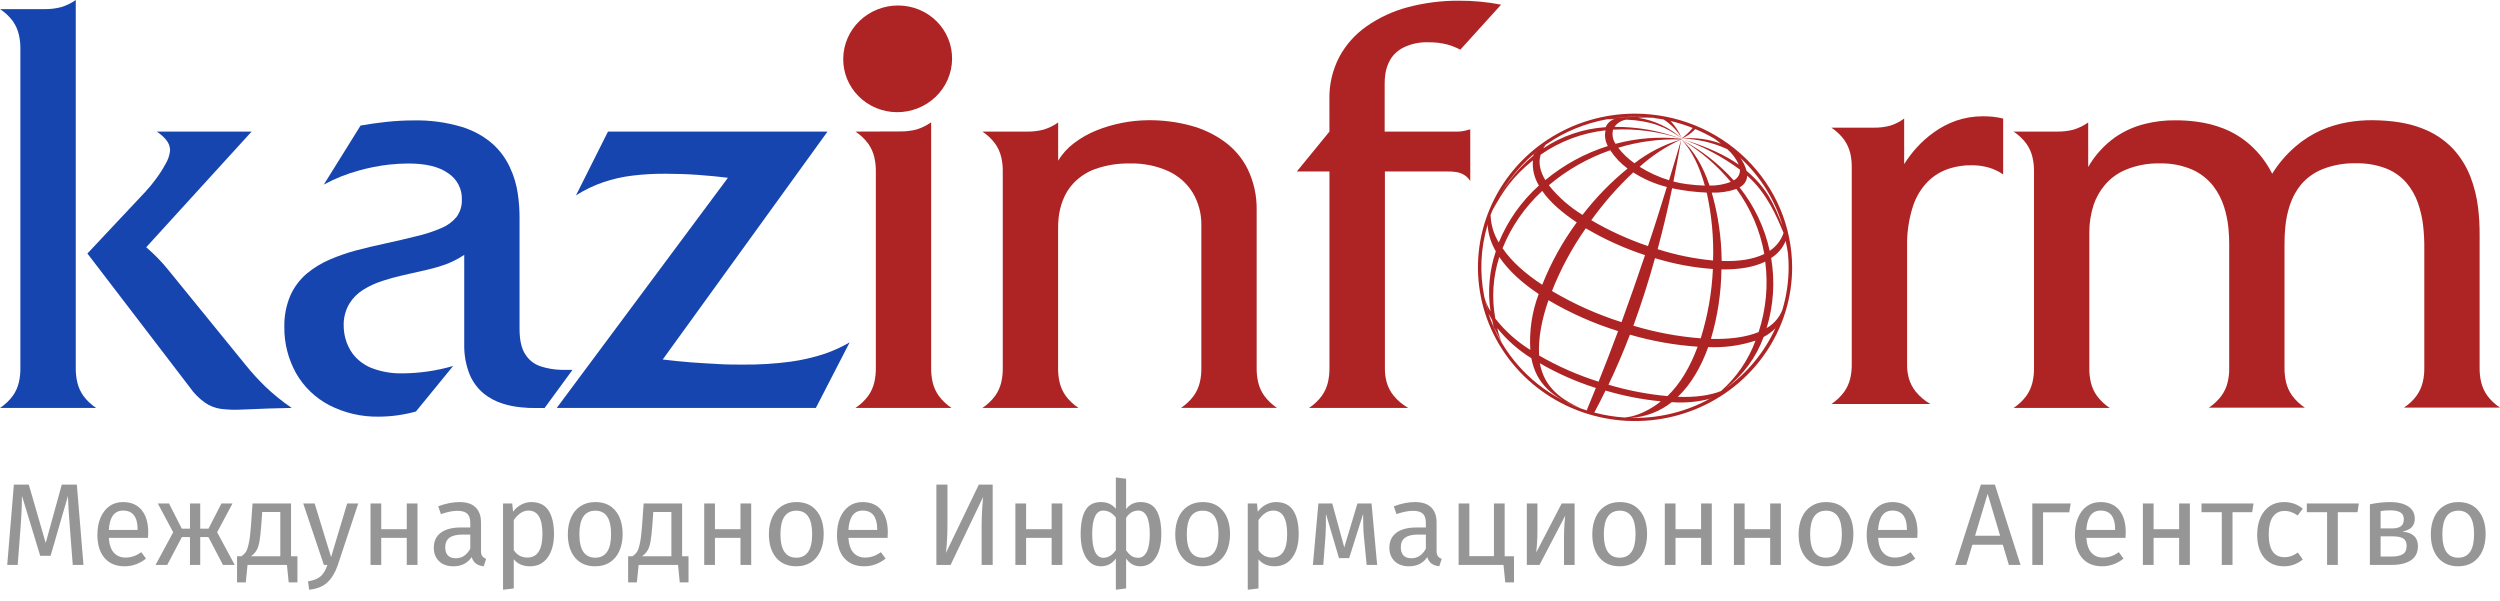 <svg width="208" height="50" viewBox="0 0 208 50" fill="none" xmlns="http://www.w3.org/2000/svg">
                            <path d="M6.945 47H6.053L5.82 43.983C5.723 42.8 5.668 41.891 5.655 41.258L4.21 46.243H3.346L1.824 41.248C1.824 42.056 1.782 42.991 1.698 44.051L1.474 47H0.601L1.154 40.317H2.396L3.802 45.176L5.141 40.317H6.392L6.945 47ZM12.332 44.294C12.332 44.442 12.325 44.594 12.312 44.75H9.053C9.092 45.312 9.234 45.726 9.48 45.991C9.726 46.256 10.043 46.389 10.431 46.389C10.676 46.389 10.903 46.353 11.11 46.282C11.316 46.211 11.533 46.098 11.759 45.943L12.148 46.476C11.604 46.903 11.009 47.116 10.363 47.116C9.651 47.116 9.095 46.884 8.694 46.418C8.3 45.952 8.103 45.312 8.103 44.497C8.103 43.967 8.187 43.498 8.355 43.091C8.529 42.677 8.775 42.354 9.092 42.121C9.415 41.888 9.794 41.772 10.227 41.772C10.906 41.772 11.427 41.995 11.789 42.441C12.151 42.887 12.332 43.505 12.332 44.294ZM11.449 44.032C11.449 43.527 11.349 43.143 11.148 42.877C10.948 42.612 10.647 42.48 10.246 42.48C9.516 42.48 9.118 43.017 9.053 44.09H11.449V44.032ZM19.346 41.888L18.066 44.284L19.53 47H18.551L17.338 44.682H16.659V47H15.806V44.682H15.136L13.914 47H12.944L14.409 44.284L13.129 41.888H14.06L15.127 43.983H15.806V41.888H16.659V43.983H17.348L18.425 41.888H19.346ZM24.747 46.282V48.455H24.019L23.874 47H20.595L20.45 48.455H19.722V46.282H20.081C20.236 46.179 20.359 46.062 20.45 45.933C20.54 45.797 20.621 45.564 20.692 45.235C20.77 44.905 20.831 44.423 20.876 43.789L21.012 41.888H24.213V46.282H24.747ZM23.321 42.596H21.817L21.74 43.673C21.694 44.274 21.643 44.737 21.584 45.06C21.526 45.383 21.442 45.632 21.332 45.807C21.229 45.981 21.077 46.14 20.876 46.282H23.321V42.596ZM28.099 47.029C27.899 47.624 27.617 48.093 27.255 48.436C26.9 48.785 26.389 48.995 25.723 49.066L25.626 48.368C25.962 48.309 26.23 48.225 26.431 48.115C26.631 48.006 26.79 47.863 26.906 47.689C27.029 47.521 27.142 47.291 27.246 47H26.945L25.228 41.888H26.179L27.546 46.35L28.885 41.888H29.806L28.099 47.029ZM33.843 47V44.75H31.719V47H30.827V41.888H31.719V44.032H33.843V41.888H34.736V47H33.843ZM40.02 45.807C40.02 46.014 40.056 46.169 40.127 46.273C40.198 46.37 40.305 46.444 40.447 46.496L40.243 47.116C39.978 47.084 39.765 47.01 39.603 46.893C39.441 46.777 39.322 46.596 39.244 46.35C38.901 46.861 38.394 47.116 37.721 47.116C37.217 47.116 36.819 46.974 36.528 46.69C36.237 46.405 36.092 46.033 36.092 45.574C36.092 45.031 36.286 44.614 36.674 44.323C37.068 44.032 37.624 43.886 38.342 43.886H39.128V43.508C39.128 43.146 39.04 42.887 38.866 42.732C38.691 42.577 38.423 42.499 38.061 42.499C37.686 42.499 37.227 42.59 36.683 42.771L36.46 42.121C37.094 41.888 37.682 41.772 38.226 41.772C38.827 41.772 39.276 41.92 39.574 42.218C39.871 42.509 40.02 42.926 40.02 43.469V45.807ZM37.925 46.447C38.436 46.447 38.837 46.182 39.128 45.652V44.478H38.458C37.514 44.478 37.042 44.827 37.042 45.526C37.042 45.83 37.117 46.059 37.265 46.214C37.414 46.37 37.634 46.447 37.925 46.447ZM44.2 41.772C44.853 41.772 45.332 42.005 45.636 42.47C45.94 42.936 46.092 43.592 46.092 44.439C46.092 45.241 45.917 45.888 45.568 46.379C45.219 46.871 44.724 47.116 44.084 47.116C43.515 47.116 43.069 46.922 42.745 46.534V48.959L41.853 49.066V41.888H42.619L42.687 42.577C42.875 42.318 43.101 42.121 43.366 41.985C43.631 41.843 43.909 41.772 44.2 41.772ZM43.87 46.389C44.711 46.389 45.131 45.739 45.131 44.439C45.131 43.133 44.747 42.48 43.977 42.48C43.725 42.48 43.495 42.554 43.288 42.703C43.081 42.852 42.9 43.042 42.745 43.275V45.768C42.875 45.969 43.036 46.124 43.23 46.234C43.424 46.337 43.638 46.389 43.87 46.389ZM49.533 41.772C50.251 41.772 50.807 42.011 51.201 42.489C51.602 42.968 51.803 43.618 51.803 44.439C51.803 44.969 51.712 45.438 51.531 45.846C51.35 46.247 51.088 46.56 50.745 46.787C50.403 47.007 49.995 47.116 49.523 47.116C48.805 47.116 48.246 46.877 47.845 46.399C47.444 45.92 47.244 45.27 47.244 44.449C47.244 43.919 47.334 43.453 47.515 43.052C47.696 42.645 47.958 42.331 48.301 42.111C48.644 41.885 49.054 41.772 49.533 41.772ZM49.533 42.489C48.647 42.489 48.204 43.143 48.204 44.449C48.204 45.749 48.644 46.399 49.523 46.399C50.403 46.399 50.842 45.745 50.842 44.439C50.842 43.139 50.406 42.489 49.533 42.489ZM57.285 46.282V48.455H56.558L56.412 47H53.134L52.988 48.455H52.261V46.282H52.62C52.775 46.179 52.898 46.062 52.988 45.933C53.079 45.797 53.16 45.564 53.231 45.235C53.308 44.905 53.37 44.423 53.415 43.789L53.551 41.888H56.752V46.282H57.285ZM55.859 42.596H54.356L54.278 43.673C54.233 44.274 54.181 44.737 54.123 45.06C54.065 45.383 53.981 45.632 53.871 45.807C53.767 45.981 53.615 46.14 53.415 46.282H55.859V42.596ZM61.608 47V44.75H59.483V47H58.591V41.888H59.483V44.032H61.608V41.888H62.5V47H61.608ZM66.261 41.772C66.979 41.772 67.535 42.011 67.93 42.489C68.331 42.968 68.531 43.618 68.531 44.439C68.531 44.969 68.441 45.438 68.26 45.846C68.079 46.247 67.817 46.56 67.474 46.787C67.131 47.007 66.724 47.116 66.252 47.116C65.534 47.116 64.975 46.877 64.574 46.399C64.173 45.92 63.972 45.27 63.972 44.449C63.972 43.919 64.063 43.453 64.244 43.052C64.425 42.645 64.687 42.331 65.03 42.111C65.372 41.885 65.783 41.772 66.261 41.772ZM66.261 42.489C65.376 42.489 64.933 43.143 64.933 44.449C64.933 45.749 65.372 46.399 66.252 46.399C67.131 46.399 67.571 45.745 67.571 44.439C67.571 43.139 67.135 42.489 66.261 42.489ZM73.866 44.294C73.866 44.442 73.86 44.594 73.847 44.75H70.588C70.626 45.312 70.769 45.726 71.014 45.991C71.26 46.256 71.577 46.389 71.965 46.389C72.211 46.389 72.437 46.353 72.644 46.282C72.851 46.211 73.068 46.098 73.294 45.943L73.682 46.476C73.139 46.903 72.544 47.116 71.897 47.116C71.186 47.116 70.63 46.884 70.229 46.418C69.834 45.952 69.637 45.312 69.637 44.497C69.637 43.967 69.721 43.498 69.889 43.091C70.064 42.677 70.309 42.354 70.626 42.121C70.95 41.888 71.328 41.772 71.761 41.772C72.44 41.772 72.961 41.995 73.323 42.441C73.685 42.887 73.866 43.505 73.866 44.294ZM72.984 44.032C72.984 43.527 72.883 43.143 72.683 42.877C72.482 42.612 72.182 42.48 71.781 42.48C71.05 42.48 70.652 43.017 70.588 44.09H72.984V44.032ZM82.592 47H81.671V43.741C81.671 42.984 81.713 42.186 81.797 41.345L79.09 47H77.907V40.317H78.828V43.576C78.828 44.481 78.786 45.29 78.702 46.001L81.438 40.317H82.592V47ZM87.496 47V44.75H85.372V47H84.48V41.888H85.372V44.032H87.496V41.888H88.389V47H87.496ZM94.886 41.772C95.507 41.772 95.95 42.001 96.215 42.46C96.486 42.919 96.622 43.579 96.622 44.439C96.622 45.254 96.467 45.904 96.156 46.389C95.846 46.874 95.416 47.116 94.866 47.116C94.381 47.116 93.99 46.9 93.693 46.467V48.959L92.839 49.066V46.467C92.697 46.673 92.516 46.835 92.296 46.952C92.076 47.061 91.84 47.116 91.588 47.116C91.07 47.116 90.66 46.874 90.356 46.389C90.058 45.904 89.91 45.254 89.91 44.439C89.91 43.586 90.039 42.929 90.298 42.47C90.563 42.005 90.996 41.772 91.597 41.772C92.121 41.772 92.535 41.959 92.839 42.334V39.725L93.693 39.832V42.354C93.99 41.966 94.388 41.772 94.886 41.772ZM91.791 46.408C91.998 46.408 92.189 46.353 92.364 46.243C92.545 46.127 92.703 45.969 92.839 45.768V43.062C92.548 42.674 92.196 42.48 91.782 42.48C91.484 42.48 91.258 42.645 91.103 42.974C90.948 43.298 90.87 43.786 90.87 44.439C90.87 45.092 90.951 45.584 91.112 45.914C91.274 46.243 91.5 46.408 91.791 46.408ZM94.701 46.408C95.005 46.408 95.241 46.243 95.409 45.914C95.578 45.584 95.662 45.092 95.662 44.439C95.662 43.133 95.342 42.48 94.701 42.48C94.294 42.48 93.958 42.68 93.693 43.081V45.778C93.828 45.985 93.977 46.143 94.139 46.253C94.3 46.357 94.488 46.408 94.701 46.408ZM100.069 41.772C100.787 41.772 101.343 42.011 101.738 42.489C102.139 42.968 102.339 43.618 102.339 44.439C102.339 44.969 102.249 45.438 102.068 45.846C101.887 46.247 101.625 46.56 101.282 46.787C100.939 47.007 100.532 47.116 100.06 47.116C99.342 47.116 98.783 46.877 98.382 46.399C97.981 45.92 97.78 45.27 97.78 44.449C97.78 43.919 97.871 43.453 98.052 43.052C98.233 42.645 98.495 42.331 98.838 42.111C99.18 41.885 99.591 41.772 100.069 41.772ZM100.069 42.489C99.183 42.489 98.74 43.143 98.74 44.449C98.74 45.749 99.18 46.399 100.06 46.399C100.939 46.399 101.379 45.745 101.379 44.439C101.379 43.139 100.942 42.489 100.069 42.489ZM106.161 41.772C106.814 41.772 107.293 42.005 107.596 42.47C107.9 42.936 108.052 43.592 108.052 44.439C108.052 45.241 107.878 45.888 107.529 46.379C107.179 46.871 106.685 47.116 106.044 47.116C105.475 47.116 105.029 46.922 104.706 46.534V48.959L103.813 49.066V41.888H104.58L104.648 42.577C104.835 42.318 105.062 42.121 105.327 41.985C105.592 41.843 105.87 41.772 106.161 41.772ZM105.831 46.389C106.672 46.389 107.092 45.739 107.092 44.439C107.092 43.133 106.707 42.48 105.938 42.48C105.686 42.48 105.456 42.554 105.249 42.703C105.042 42.852 104.861 43.042 104.706 43.275V45.768C104.835 45.969 104.997 46.124 105.191 46.234C105.385 46.337 105.598 46.389 105.831 46.389ZM114.578 47H113.705L113.472 44.585C113.446 44.333 113.43 44.054 113.424 43.751C113.417 43.44 113.414 43.107 113.414 42.751L112.25 46.437H111.406L110.32 42.761C110.32 43.615 110.307 44.219 110.281 44.575L110.097 47H109.233L109.689 41.888H110.844L111.843 45.545L112.939 41.888H114.112L114.578 47ZM119.524 45.807C119.524 46.014 119.56 46.169 119.631 46.273C119.702 46.37 119.809 46.444 119.951 46.496L119.747 47.116C119.482 47.084 119.269 47.01 119.107 46.893C118.945 46.777 118.826 46.596 118.748 46.35C118.405 46.861 117.898 47.116 117.225 47.116C116.721 47.116 116.323 46.974 116.032 46.69C115.741 46.405 115.596 46.033 115.596 45.574C115.596 45.031 115.79 44.614 116.178 44.323C116.572 44.032 117.128 43.886 117.846 43.886H118.632V43.508C118.632 43.146 118.544 42.887 118.37 42.732C118.195 42.577 117.927 42.499 117.565 42.499C117.19 42.499 116.73 42.59 116.187 42.771L115.964 42.121C116.598 41.888 117.186 41.772 117.73 41.772C118.331 41.772 118.78 41.92 119.078 42.218C119.375 42.509 119.524 42.926 119.524 43.469V45.807ZM117.429 46.447C117.94 46.447 118.341 46.182 118.632 45.652V44.478H117.962C117.018 44.478 116.546 44.827 116.546 45.526C116.546 45.83 116.621 46.059 116.769 46.214C116.918 46.37 117.138 46.447 117.429 46.447ZM125.188 46.282H125.964V48.455H125.237L125.091 47H121.357V41.888H122.249V46.273H124.296V41.888H125.188V46.282ZM131.008 47H130.125V44.691C130.125 44.303 130.138 43.935 130.164 43.586C130.19 43.236 130.213 43.007 130.232 42.897L128.088 47H127.031V41.888H127.914V44.197C127.914 44.539 127.901 44.895 127.875 45.264C127.849 45.626 127.83 45.859 127.817 45.962L129.931 41.888H131.008V47ZM134.768 41.772C135.486 41.772 136.042 42.011 136.436 42.489C136.837 42.968 137.038 43.618 137.038 44.439C137.038 44.969 136.947 45.438 136.766 45.846C136.585 46.247 136.323 46.56 135.98 46.787C135.638 47.007 135.23 47.116 134.758 47.116C134.04 47.116 133.481 46.877 133.08 46.399C132.679 45.92 132.479 45.27 132.479 44.449C132.479 43.919 132.569 43.453 132.75 43.052C132.931 42.645 133.193 42.331 133.536 42.111C133.879 41.885 134.289 41.772 134.768 41.772ZM134.768 42.489C133.882 42.489 133.439 43.143 133.439 44.449C133.439 45.749 133.879 46.399 134.758 46.399C135.638 46.399 136.077 45.745 136.077 44.439C136.077 43.139 135.641 42.489 134.768 42.489ZM141.529 47V44.75H139.404V47H138.512V41.888H139.404V44.032H141.529V41.888H142.421V47H141.529ZM147.278 47V44.75H145.154V47H144.262V41.888H145.154V44.032H147.278V41.888H148.171V47H147.278ZM151.932 41.772C152.65 41.772 153.206 42.011 153.601 42.489C154.002 42.968 154.202 43.618 154.202 44.439C154.202 44.969 154.112 45.438 153.93 45.846C153.749 46.247 153.487 46.56 153.145 46.787C152.802 47.007 152.395 47.116 151.923 47.116C151.205 47.116 150.645 46.877 150.244 46.399C149.844 45.92 149.643 45.27 149.643 44.449C149.643 43.919 149.734 43.453 149.915 43.052C150.096 42.645 150.358 42.331 150.7 42.111C151.043 41.885 151.454 41.772 151.932 41.772ZM151.932 42.489C151.046 42.489 150.603 43.143 150.603 44.449C150.603 45.749 151.043 46.399 151.923 46.399C152.802 46.399 153.242 45.745 153.242 44.439C153.242 43.139 152.805 42.489 151.932 42.489ZM159.537 44.294C159.537 44.442 159.53 44.594 159.517 44.75H156.258C156.297 45.312 156.439 45.726 156.685 45.991C156.931 46.256 157.248 46.389 157.636 46.389C157.881 46.389 158.108 46.353 158.315 46.282C158.522 46.211 158.738 46.098 158.965 45.943L159.353 46.476C158.809 46.903 158.214 47.116 157.568 47.116C156.856 47.116 156.3 46.884 155.899 46.418C155.505 45.952 155.308 45.312 155.308 44.497C155.308 43.967 155.392 43.498 155.56 43.091C155.734 42.677 155.98 42.354 156.297 42.121C156.62 41.888 156.999 41.772 157.432 41.772C158.111 41.772 158.632 41.995 158.994 42.441C159.356 42.887 159.537 43.505 159.537 44.294ZM158.654 44.032C158.654 43.527 158.554 43.143 158.353 42.877C158.153 42.612 157.852 42.48 157.451 42.48C156.721 42.48 156.323 43.017 156.258 44.09H158.654V44.032ZM167.138 47L166.633 45.322H164.101L163.597 47H162.666L164.81 40.317H165.974L168.108 47H167.138ZM164.325 44.575H166.41L165.372 41.083L164.325 44.575ZM169.982 47H169.09V41.888H172.281L172.164 42.625H169.982V47ZM176.862 44.294C176.862 44.442 176.856 44.594 176.843 44.75H173.584C173.623 45.312 173.765 45.726 174.011 45.991C174.256 46.256 174.573 46.389 174.961 46.389C175.207 46.389 175.433 46.353 175.64 46.282C175.847 46.211 176.064 46.098 176.29 45.943L176.678 46.476C176.135 46.903 175.54 47.116 174.893 47.116C174.182 47.116 173.626 46.884 173.225 46.418C172.83 45.952 172.633 45.312 172.633 44.497C172.633 43.967 172.717 43.498 172.885 43.091C173.06 42.677 173.306 42.354 173.623 42.121C173.946 41.888 174.324 41.772 174.757 41.772C175.436 41.772 175.957 41.995 176.319 42.441C176.681 42.887 176.862 43.505 176.862 44.294ZM175.98 44.032C175.98 43.527 175.879 43.143 175.679 42.877C175.479 42.612 175.178 42.48 174.777 42.48C174.046 42.48 173.648 43.017 173.584 44.09H175.98V44.032ZM181.304 47V44.75H179.18V47H178.288V41.888H179.18V44.032H181.304V41.888H182.197V47H181.304ZM187.491 41.888L187.384 42.616H185.745V47H184.852V42.616H183.164V41.888H187.491ZM190.03 41.772C190.334 41.772 190.612 41.817 190.864 41.907C191.116 41.992 191.359 42.131 191.592 42.325L191.165 42.887C190.984 42.758 190.806 42.664 190.631 42.606C190.463 42.541 190.276 42.509 190.069 42.509C189.655 42.509 189.331 42.674 189.099 43.004C188.872 43.333 188.759 43.822 188.759 44.468C188.759 45.115 188.872 45.593 189.099 45.904C189.325 46.208 189.648 46.36 190.069 46.36C190.269 46.36 190.453 46.331 190.622 46.273C190.79 46.208 190.977 46.108 191.184 45.972L191.592 46.554C191.126 46.929 190.605 47.116 190.03 47.116C189.338 47.116 188.792 46.884 188.391 46.418C187.996 45.952 187.799 45.309 187.799 44.488C187.799 43.944 187.889 43.469 188.07 43.062C188.252 42.654 188.507 42.337 188.837 42.111C189.173 41.885 189.571 41.772 190.03 41.772ZM196.253 41.888L196.146 42.616H194.507V47H193.614V42.616H191.927V41.888H196.253ZM199.873 44.226C200.739 44.31 201.172 44.711 201.172 45.429C201.172 45.965 200.975 46.363 200.581 46.622C200.193 46.874 199.672 47 199.019 47H197.176V41.956C197.777 41.833 198.337 41.772 198.854 41.772C199.488 41.772 199.989 41.891 200.358 42.131C200.726 42.37 200.91 42.713 200.91 43.159C200.91 43.45 200.823 43.686 200.649 43.867C200.474 44.048 200.215 44.168 199.873 44.226ZM198.864 42.46C198.592 42.46 198.327 42.48 198.068 42.519V43.964H199.029C199.339 43.964 199.578 43.906 199.746 43.789C199.915 43.673 199.999 43.476 199.999 43.198C199.999 42.939 199.905 42.751 199.717 42.635C199.53 42.519 199.245 42.46 198.864 42.46ZM199.019 46.302C199.401 46.302 199.698 46.237 199.911 46.108C200.125 45.978 200.231 45.745 200.231 45.409C200.231 45.131 200.141 44.931 199.96 44.808C199.779 44.685 199.472 44.623 199.038 44.623H198.068V46.302H199.019ZM204.534 41.772C205.252 41.772 205.808 42.011 206.202 42.489C206.603 42.968 206.804 43.618 206.804 44.439C206.804 44.969 206.713 45.438 206.532 45.846C206.351 46.247 206.089 46.56 205.746 46.787C205.404 47.007 204.996 47.116 204.524 47.116C203.806 47.116 203.247 46.877 202.846 46.399C202.445 45.92 202.245 45.27 202.245 44.449C202.245 43.919 202.335 43.453 202.516 43.052C202.697 42.645 202.959 42.331 203.302 42.111C203.645 41.885 204.055 41.772 204.534 41.772ZM204.534 42.489C203.648 42.489 203.205 43.143 203.205 44.449C203.205 45.749 203.645 46.399 204.524 46.399C205.404 46.399 205.843 45.745 205.843 44.439C205.843 43.139 205.407 42.489 204.534 42.489Z" fill="#969696"/>
                            <path fill-rule="evenodd" clip-rule="evenodd" d="M175.527 33.939C175.113 33.666 174.752 33.324 174.461 32.928C174.224 32.593 174.054 32.218 173.96 31.822C173.868 31.428 173.825 31.024 173.831 30.62V19.338C173.829 18.547 173.955 17.761 174.202 17.009C174.402 16.432 174.705 15.894 175.098 15.422C175.563 14.861 176.159 14.419 176.836 14.133C177.738 13.756 178.712 13.573 179.693 13.595C180.639 13.57 181.579 13.754 182.442 14.133C183.111 14.441 183.695 14.902 184.144 15.478C184.545 16.005 184.851 16.596 185.048 17.224C185.226 17.793 185.346 18.378 185.406 18.97C185.453 19.524 185.477 19.973 185.469 20.315V30.601C185.479 31.006 185.436 31.41 185.34 31.803C185.246 32.2 185.076 32.575 184.839 32.909C184.548 33.305 184.187 33.648 183.773 33.92H191.768C191.354 33.648 190.993 33.305 190.701 32.909C190.465 32.575 190.295 32.2 190.201 31.803C190.109 31.409 190.065 31.005 190.071 30.601V20.363C190.067 19.848 190.091 19.334 190.143 18.822C190.203 18.215 190.331 17.617 190.525 17.038C190.728 16.42 191.045 15.844 191.46 15.338C191.935 14.789 192.536 14.359 193.214 14.082C194.109 13.73 195.068 13.561 196.032 13.584C196.902 13.567 197.767 13.72 198.575 14.036C199.214 14.296 199.779 14.702 200.225 15.22C200.642 15.718 200.964 16.286 201.176 16.896C201.389 17.506 201.533 18.137 201.605 18.779C201.675 19.398 201.708 20.02 201.701 20.643V30.596C201.711 31 201.668 31.404 201.572 31.798C201.478 32.194 201.308 32.569 201.072 32.904C200.782 33.302 200.421 33.645 200.005 33.915H208C207.586 33.642 207.225 33.3 206.933 32.904C206.697 32.569 206.527 32.194 206.433 31.798C206.341 31.404 206.298 31 206.304 30.596V19.529C206.308 18.771 206.265 18.014 206.174 17.262C206.07 16.4 205.862 15.554 205.553 14.741C205.225 13.878 204.734 13.082 204.107 12.395C203.385 11.633 202.493 11.044 201.5 10.674C200.401 10.238 199.026 10.017 197.39 10.001C196.703 9.997 196.016 10.053 195.339 10.168C194.582 10.3 193.844 10.52 193.14 10.822C192.359 11.169 191.635 11.628 190.992 12.183C190.228 12.838 189.572 13.605 189.046 14.456C188.591 13.54 187.961 12.719 187.19 12.035C186.544 11.463 185.799 11.008 184.991 10.69C184.284 10.414 183.545 10.225 182.791 10.128C182.194 10.047 181.593 10.008 180.99 10.009C180.156 10 179.325 10.096 178.516 10.294C177.599 10.512 176.733 10.898 175.964 11.432C175.05 12.088 174.291 12.928 173.738 13.896V10.19C173.368 10.45 172.959 10.651 172.525 10.784C172.083 10.899 171.627 10.954 171.17 10.948H167.532C167.946 11.221 168.307 11.563 168.599 11.96C168.836 12.295 169.006 12.671 169.099 13.068C169.191 13.461 169.235 13.864 169.229 14.268V30.62C169.235 31.024 169.191 31.428 169.099 31.822C169.005 32.218 168.835 32.593 168.599 32.928C168.307 33.324 167.946 33.666 167.532 33.939H175.527Z" fill="#AE2424"/>
                            <path fill-rule="evenodd" clip-rule="evenodd" d="M160.606 33.612C160.143 33.347 159.733 33.002 159.397 32.593C159.129 32.26 158.931 31.879 158.814 31.471C158.71 31.087 158.662 30.69 158.671 30.293V20.528C158.644 19.391 158.807 18.257 159.155 17.171C159.403 16.394 159.831 15.684 160.406 15.095C160.889 14.62 161.477 14.26 162.124 14.043C162.728 13.842 163.362 13.743 163.999 13.75C164.485 13.742 164.969 13.804 165.437 13.933C165.874 14.06 166.288 14.254 166.663 14.508V9.863C166.384 9.795 166.102 9.746 165.816 9.715C165.541 9.69 165.267 9.674 164.967 9.674C164.206 9.675 163.45 9.8 162.732 10.046C162.077 10.28 161.459 10.604 160.898 11.009C160.373 11.384 159.891 11.813 159.46 12.289C159.076 12.715 158.73 13.172 158.426 13.655V9.863C158.075 10.126 157.68 10.327 157.258 10.457C156.817 10.573 156.361 10.628 155.905 10.621H152.372C152.785 10.895 153.145 11.237 153.436 11.633C153.673 11.968 153.843 12.344 153.939 12.741C154.03 13.134 154.073 13.537 154.066 13.941V30.293C154.073 30.697 154.03 31.101 153.939 31.495C153.843 31.891 153.672 32.266 153.436 32.601C153.145 32.996 152.785 33.339 152.372 33.612H160.606Z" fill="#AE2424"/>
                            <path fill-rule="evenodd" clip-rule="evenodd" d="M110.61 10.948L107.896 14.267H110.61V30.62C110.616 31.024 110.573 31.428 110.481 31.822C110.385 32.218 110.216 32.593 109.98 32.928C109.688 33.323 109.327 33.666 108.914 33.939H117.162C116.698 33.674 116.287 33.329 115.949 32.92C115.682 32.587 115.484 32.206 115.369 31.798C115.264 31.414 115.214 31.017 115.224 30.62V14.267H120.395C120.635 14.261 120.875 14.274 121.113 14.308C121.346 14.337 121.572 14.412 121.775 14.528C122.003 14.659 122.192 14.844 122.325 15.066V10.762C122.221 10.795 122.075 10.824 121.888 10.873C121.698 10.921 121.504 10.947 121.308 10.951H115.204V7.015C115.199 6.716 115.22 6.418 115.267 6.122C115.33 5.714 115.466 5.32 115.672 4.96C115.932 4.53 116.311 4.181 116.766 3.954C117.412 3.642 118.127 3.492 118.847 3.518C119.37 3.51 119.892 3.571 120.398 3.699C120.78 3.801 121.149 3.948 121.498 4.134L124.89 0.39C124.314 0.274 123.733 0.189 123.147 0.137C122.567 0.082 121.984 0.056 121.401 0.059C119.962 0.049 118.529 0.23 117.14 0.597C115.911 0.921 114.751 1.457 113.714 2.179C112.757 2.843 111.974 3.72 111.429 4.737C110.87 5.813 110.587 7.005 110.605 8.212L110.61 10.948Z" fill="#AE2424"/>
                            <path fill-rule="evenodd" clip-rule="evenodd" d="M89.729 33.939C89.316 33.666 88.955 33.324 88.662 32.928C88.427 32.593 88.257 32.218 88.162 31.822C88.07 31.428 88.027 31.024 88.033 30.62V19.053C88.029 18.728 88.046 18.403 88.082 18.079C88.137 17.602 88.251 17.134 88.421 16.683C88.623 16.141 88.933 15.644 89.333 15.22C89.826 14.707 90.434 14.312 91.109 14.066C92.049 13.735 93.042 13.578 94.04 13.601C95.126 13.575 96.203 13.791 97.191 14.233C98.035 14.618 98.743 15.24 99.225 16.019C99.724 16.852 99.975 17.803 99.951 18.768V30.617C99.961 31.022 99.918 31.426 99.822 31.82C99.728 32.216 99.558 32.591 99.322 32.925C99.03 33.322 98.669 33.664 98.255 33.937H106.25C105.836 33.664 105.475 33.322 105.183 32.925C104.947 32.591 104.777 32.216 104.683 31.82C104.591 31.425 104.548 31.022 104.554 30.617V17.488C104.577 16.309 104.323 15.141 103.811 14.074C103.357 13.153 102.677 12.355 101.832 11.753C100.973 11.139 100.004 10.689 98.975 10.427C97.873 10.139 96.737 9.996 95.596 10.001C94.101 10.006 92.62 10.293 91.236 10.846C90.57 11.114 89.943 11.468 89.372 11.898C88.834 12.299 88.382 12.797 88.038 13.367V10.19C87.67 10.45 87.262 10.651 86.829 10.784C86.386 10.899 85.929 10.954 85.47 10.948H81.737C82.149 11.222 82.51 11.564 82.801 11.96C83.038 12.295 83.207 12.671 83.301 13.068C83.394 13.461 83.438 13.864 83.43 14.268V30.62C83.438 31.024 83.394 31.428 83.301 31.822C83.207 32.218 83.037 32.594 82.801 32.928C82.51 33.324 82.149 33.666 81.737 33.939H89.729Z" fill="#AE2424"/>
                            <path fill-rule="evenodd" clip-rule="evenodd" d="M71.173 10.948C71.587 11.221 71.948 11.563 72.24 11.959C72.477 12.295 72.647 12.671 72.74 13.068C72.832 13.461 72.876 13.864 72.87 14.267V30.62C72.876 31.024 72.832 31.428 72.74 31.822C72.646 32.218 72.477 32.593 72.24 32.928C71.948 33.324 71.587 33.666 71.173 33.939H79.168C78.754 33.666 78.393 33.324 78.102 32.928C77.865 32.593 77.695 32.218 77.601 31.822C77.51 31.428 77.466 31.024 77.472 30.62V10.176C77.103 10.436 76.694 10.637 76.26 10.771C75.818 10.885 75.362 10.941 74.904 10.935L71.173 10.948Z" fill="#AE2424"/>
                            <path fill-rule="evenodd" clip-rule="evenodd" d="M50.584 10.948L47.92 16.258C48.63 15.802 49.394 15.434 50.196 15.161C50.992 14.89 51.815 14.704 52.651 14.607C53.557 14.498 54.469 14.448 55.381 14.456C56.324 14.456 57.229 14.488 58.103 14.553C58.977 14.617 59.789 14.695 60.564 14.79L46.322 33.939H67.88L70.69 28.487C70.036 28.865 69.347 29.181 68.63 29.428C67.706 29.736 66.754 29.957 65.788 30.09C64.474 30.265 63.149 30.347 61.823 30.335C61.185 30.335 60.501 30.335 59.758 30.289C59.016 30.243 58.246 30.208 57.465 30.146C56.685 30.085 55.907 30.004 55.139 29.91L68.85 10.948H50.584Z" fill="#1745B0"/>
                            <path fill-rule="evenodd" clip-rule="evenodd" d="M26.942 15.357C27.862 14.858 28.838 14.467 29.851 14.19C30.67 13.959 31.506 13.795 32.353 13.697C32.888 13.637 33.427 13.606 33.967 13.603C35.429 13.603 36.534 13.872 37.285 14.41C37.65 14.65 37.946 14.976 38.145 15.359C38.345 15.742 38.441 16.168 38.426 16.597C38.447 17.114 38.294 17.622 37.989 18.044C37.652 18.453 37.217 18.773 36.721 18.975C36.058 19.261 35.368 19.486 34.662 19.648C33.854 19.852 32.928 20.068 31.885 20.296C31.148 20.455 30.398 20.627 29.631 20.834C28.879 21.034 28.144 21.29 27.431 21.598C26.734 21.895 26.085 22.292 25.507 22.776C24.932 23.272 24.474 23.884 24.165 24.57C23.813 25.395 23.64 26.283 23.656 27.177C23.636 28.54 23.978 29.885 24.649 31.08C25.287 32.189 26.234 33.099 27.379 33.703C28.649 34.358 30.067 34.689 31.503 34.666C32.027 34.664 32.551 34.628 33.07 34.555C33.588 34.483 34.101 34.377 34.604 34.238L37.703 30.448C36.335 30.847 34.916 31.054 33.488 31.064C32.582 31.085 31.681 30.924 30.84 30.59C30.262 30.342 29.756 29.956 29.369 29.466C29.073 29.067 28.857 28.617 28.732 28.14C28.642 27.794 28.595 27.439 28.594 27.083C28.579 26.452 28.739 25.829 29.056 25.28C29.347 24.803 29.748 24.4 30.227 24.102C30.72 23.799 31.248 23.555 31.8 23.376C32.375 23.188 32.933 23.037 33.488 22.91L35.564 22.437C36.106 22.314 36.64 22.155 37.161 21.964C37.676 21.765 38.167 21.511 38.624 21.205V28.645C38.604 29.518 38.763 30.387 39.091 31.198C39.353 31.807 39.761 32.346 40.279 32.769C40.735 33.128 41.255 33.402 41.813 33.576C42.319 33.739 42.842 33.844 43.372 33.891C43.774 33.934 44.178 33.953 44.582 33.947H45.31L47.633 30.771H46.715C46.114 30.759 45.517 30.657 44.947 30.469C44.426 30.29 43.986 29.938 43.702 29.474C43.389 29.001 43.234 28.315 43.226 27.405V18.163C43.231 17.478 43.182 16.794 43.081 16.116C42.975 15.365 42.757 14.634 42.434 13.945C42.095 13.199 41.604 12.529 40.991 11.976C40.246 11.328 39.367 10.844 38.415 10.556C37.117 10.169 35.765 9.987 34.409 10.018C33.643 10.019 32.877 10.061 32.116 10.144C31.382 10.222 30.678 10.327 29.999 10.445L26.942 15.357Z" fill="#1745B0"/>
                            <path fill-rule="evenodd" clip-rule="evenodd" d="M7.272 21.092L15.796 32.231C16.135 32.72 16.558 33.147 17.046 33.495C17.439 33.77 17.892 33.949 18.369 34.017C18.931 34.088 19.499 34.109 20.065 34.079C20.72 34.05 21.503 34.017 22.432 33.985L24.272 33.939C23.489 33.408 22.753 32.813 22.072 32.161C21.496 31.601 20.954 31.007 20.45 30.383L14.008 22.467C13.733 22.12 13.434 21.789 13.142 21.488C12.851 21.186 12.521 20.88 12.166 20.57L20.934 10.948H13.038C13.338 11.138 13.605 11.373 13.83 11.645C14.035 11.89 14.149 12.197 14.151 12.514C14.111 12.913 13.982 13.299 13.772 13.643C13.529 14.089 13.253 14.517 12.947 14.924C12.691 15.273 12.416 15.608 12.122 15.927L7.272 21.092Z" fill="#1745B0"/>
                            <path fill-rule="evenodd" clip-rule="evenodd" d="M0.005 0.759C0.418 1.03 0.779 1.37 1.072 1.762C1.307 2.101 1.474 2.479 1.567 2.878C1.659 3.272 1.702 3.674 1.696 4.078V30.622C1.702 31.027 1.659 31.43 1.567 31.825C1.473 32.221 1.303 32.596 1.067 32.93C0.775 33.327 0.414 33.669 0 33.942H8.001C7.587 33.669 7.226 33.327 6.934 32.93C6.697 32.596 6.528 32.221 6.433 31.825C6.342 31.43 6.298 31.027 6.304 30.622V-6.10352e-05C5.935 0.26 5.526 0.459 5.092 0.592C4.65 0.707 4.194 0.763 3.736 0.759H0.005Z" fill="#1745B0"/>
                            <path fill-rule="evenodd" clip-rule="evenodd" d="M74.753 0.457C75.347 0.461 75.934 0.58 76.48 0.807C77.026 1.034 77.521 1.365 77.936 1.781C78.351 2.196 78.677 2.688 78.896 3.228C79.115 3.768 79.223 4.345 79.213 4.925C79.198 6.105 78.706 7.231 77.845 8.057C76.984 8.883 75.824 9.342 74.619 9.334C74.025 9.33 73.438 9.211 72.891 8.983C72.345 8.756 71.85 8.425 71.435 8.009C71.02 7.593 70.693 7.101 70.474 6.561C70.254 6.021 70.147 5.444 70.156 4.863C70.172 3.683 70.664 2.558 71.525 1.732C72.387 0.906 73.547 0.448 74.753 0.457Z" fill="#AE2424"/>
                            <path fill-rule="evenodd" clip-rule="evenodd" d="M139.941 11.525L139.928 11.508L139.941 11.525Z" fill="#AE2424"/>
                            <path fill-rule="evenodd" clip-rule="evenodd" d="M139.931 11.529L140.022 11.596L139.942 11.526L139.931 11.529Z" fill="#AE2424"/>
                            <path fill-rule="evenodd" clip-rule="evenodd" d="M131.98 34.122L132.029 34.142L131.98 34.122Z" fill="#AE2424"/>
                            <path fill-rule="evenodd" clip-rule="evenodd" d="M139.919 11.518L139.885 11.546L139.933 11.53L139.919 11.518Z" fill="#AE2424"/>
                            <path fill-rule="evenodd" clip-rule="evenodd" d="M136.036 9.455C133.451 9.455 130.924 10.205 128.775 11.61C126.625 13.015 124.95 15.012 123.961 17.349C122.971 19.685 122.712 22.256 123.216 24.737C123.72 27.218 124.965 29.496 126.793 31.285C128.62 33.073 130.949 34.291 133.484 34.785C136.019 35.279 138.647 35.026 141.036 34.059C143.424 33.091 145.466 31.452 146.902 29.35C148.339 27.247 149.106 24.775 149.106 22.246C149.1 18.856 147.721 15.607 145.271 13.209C142.821 10.812 139.501 9.462 136.036 9.455ZM127.323 29.113C126.204 28.418 125.218 27.536 124.412 26.507C124.094 24.797 124.208 23.037 124.741 21.38C125.495 22.504 126.622 23.532 128.019 24.46C127.458 25.947 127.222 27.532 127.323 29.113ZM125.014 20.651C125.742 18.844 126.869 17.217 128.313 15.884C128.962 16.823 129.962 17.684 131.186 18.504C130.007 20.108 129.042 21.851 128.313 23.693C126.891 22.757 125.756 21.751 125.014 20.651ZM133.784 12.145C131.872 12.747 130.1 13.711 128.569 14.983C128.137 14.257 127.975 13.552 128.184 12.869C129.778 11.755 131.637 11.057 133.583 10.843C133.482 11.285 133.548 11.748 133.77 12.145H133.784ZM142.541 21.676C140.968 21.529 139.418 21.212 137.916 20.731C138.36 19.076 138.761 17.387 139.121 15.664C140.068 15.863 141.031 15.984 141.999 16.024C142.412 17.88 142.589 19.778 142.527 21.676H142.541ZM142.434 16.027C143.126 16.049 143.817 15.945 144.471 15.72C145.653 17.329 146.446 19.179 146.789 21.132C145.854 21.587 144.636 21.762 143.242 21.711C143.227 19.79 142.951 17.881 142.42 16.032L142.434 16.027ZM137.707 21.482C139.268 21.963 140.881 22.264 142.513 22.38C142.425 24.338 142.085 26.277 141.499 28.15C139.598 28 137.721 27.647 135.898 27.099C136.56 25.287 137.158 23.417 137.694 21.487L137.707 21.482ZM134.911 26.803C132.886 26.161 130.944 25.292 129.124 24.212C129.852 22.372 130.796 20.621 131.937 18.994C133.491 19.913 135.144 20.661 136.866 21.226C136.212 23.169 135.593 24.936 134.911 26.803ZM137.111 20.473C135.468 19.916 133.888 19.195 132.396 18.321C133.425 16.888 134.593 15.556 135.885 14.343C136.741 14.896 137.686 15.306 138.681 15.556C138.172 17.221 137.661 18.854 137.111 20.473ZM131.664 17.877C130.59 17.222 129.642 16.387 128.863 15.411C130.368 14.141 132.099 13.154 133.971 12.5C134.356 13.087 134.845 13.603 135.414 14.023C134.016 15.16 132.758 16.454 131.667 17.877H131.664ZM128.83 24.976C130.652 26.052 132.597 26.915 134.625 27.548C134.092 28.982 133.559 30.367 133.003 31.755C131.276 31.212 129.616 30.482 128.054 29.579C127.972 28.199 128.255 26.636 128.832 24.976H128.83ZM135.607 27.844C137.443 28.378 139.333 28.714 141.243 28.844C140.633 30.496 139.811 31.922 138.73 32.955C137.067 32.803 135.423 32.486 133.825 32.008C134.469 30.661 135.063 29.273 135.61 27.844H135.607ZM142.12 28.877C143.456 28.94 144.793 28.758 146.06 28.339C145.47 29.947 144.483 31.389 143.187 32.535C142.271 32.904 141.026 33.073 139.599 33.014C140.699 31.962 141.532 30.523 142.123 28.877H142.12ZM142.348 28.196C142.907 26.316 143.201 24.37 143.223 22.413C144.652 22.437 145.892 22.241 146.868 21.77C147.124 23.738 146.936 25.738 146.318 27.628C145.257 28.059 143.907 28.236 142.351 28.196H142.348ZM144.729 15.588C144.916 15.498 145.074 15.361 145.186 15.189C145.298 15.018 145.361 14.82 145.367 14.617C147.036 16.089 147.842 18.074 148.391 19.381C148.187 19.988 147.781 20.511 147.239 20.869C146.822 18.946 145.965 17.14 144.732 15.588H144.729ZM144.812 13.14C144.812 13.14 144.812 13.14 144.812 13.154C146.477 14.695 147.687 16.646 148.314 18.803L148.331 18.84C148.347 18.897 148.358 18.953 148.375 19.007C148.356 18.94 148.334 18.873 148.314 18.803C147.567 16.92 147.039 15.704 145.315 14.211C145.209 13.833 145.038 13.476 144.809 13.154L144.707 13.057L144.812 13.14ZM137.663 9.821H137.6C137.875 9.856 138.15 9.896 138.411 9.945L138.508 9.964L138.417 9.947C139.042 10.342 139.56 10.88 139.926 11.513C139.705 10.984 139.39 10.497 138.997 10.074L138.777 10.023L138.994 10.068C139.622 10.214 140.237 10.408 140.833 10.647L140.965 10.701L140.831 10.649C140.564 10.971 140.258 11.26 139.921 11.51C139.921 11.51 139.921 11.524 139.921 11.532C140.35 11.35 140.733 11.079 141.045 10.738L140.993 10.717L141.045 10.738C141.6 10.97 142.137 11.24 142.654 11.545L142.706 11.58L142.659 11.548C142.846 11.691 143.016 11.817 143.176 11.957C142.142 11.566 141.029 11.42 139.926 11.529C141.236 11.562 142.524 11.862 143.709 12.409C144.119 12.768 144.446 13.208 144.669 13.7C143.544 12.92 142.057 12.218 140.028 11.596L139.89 11.545C141.64 12.151 143.283 13.018 144.762 14.114C144.772 14.295 144.729 14.476 144.638 14.634C144.547 14.792 144.412 14.921 144.248 15.007C143.01 13.628 141.53 12.475 139.879 11.602C141.45 12.541 142.844 13.735 144.003 15.134C143.44 15.347 142.84 15.451 142.236 15.44C141.686 13.799 140.88 12.444 139.879 11.602C140.737 12.476 141.394 13.824 141.842 15.44C141.327 15.427 140.813 15.385 140.303 15.314C139.94 15.266 139.581 15.195 139.228 15.101C139.461 13.95 139.678 12.784 139.879 11.604C139.548 12.741 139.21 13.872 138.865 14.996C138.002 14.732 137.178 14.354 136.418 13.875C137.447 12.948 138.614 12.181 139.879 11.599C138.466 12.015 137.146 12.688 135.986 13.582C135.471 13.223 135.016 12.788 134.636 12.293C136.334 11.774 138.11 11.542 139.888 11.607C139.888 11.588 139.888 11.569 139.888 11.551C138.053 11.344 136.194 11.484 134.414 11.965C134.297 11.794 134.218 11.6 134.183 11.397C134.148 11.194 134.157 10.986 134.21 10.787C136.135 10.686 138.062 10.945 139.888 11.551C138.114 10.881 136.227 10.543 134.326 10.555C134.439 10.393 134.585 10.255 134.756 10.152C134.928 10.048 135.119 9.981 135.318 9.955C137.265 10.041 138.617 10.523 139.921 11.524C138.913 10.607 137.646 10.007 136.286 9.802C136.728 9.773 137.172 9.773 137.614 9.802L137.452 9.783L137.663 9.821ZM124.007 17.912C124.065 17.759 124.128 17.608 124.192 17.458V17.474L124.208 17.439C124.963 15.66 126.128 14.076 127.612 12.809L127.669 12.761C127.964 12.516 128.266 12.282 128.582 12.062L128.64 12.016C130.154 10.965 131.884 10.251 133.71 9.923H133.685L133.817 9.904C134.543 9.779 135.279 9.715 136.017 9.713C136.292 9.713 136.588 9.727 136.872 9.746C135.847 9.689 134.819 9.742 133.806 9.904L133.699 9.923C133.908 9.923 134.114 9.91 134.317 9.91C134.153 9.961 134.003 10.048 133.879 10.164C133.754 10.28 133.658 10.422 133.597 10.579C131.734 10.702 129.938 11.312 128.398 12.347C128.467 12.232 128.545 12.121 128.629 12.016L128.58 12.054L127.667 12.753L127.606 12.807C127.593 12.858 127.579 12.909 127.568 12.96C126.098 14.169 124.945 15.704 124.203 17.436V17.455C125.027 15.959 125.772 14.765 127.54 13.339C127.475 14.072 127.649 14.806 128.038 15.435C126.576 16.752 125.435 18.372 124.697 20.177C124.279 19.49 124.045 18.71 124.018 17.91L124.007 17.912ZM132.014 34.141L131.865 34.087C128.992 33.121 126.564 31.187 125.014 28.632C125.014 28.632 125.014 28.632 125.014 28.648L124.997 28.61C124.715 28.148 124.465 27.669 124.249 27.174V27.155C124.106 26.83 123.974 26.496 123.867 26.157V26.141V26.101C123.715 25.639 123.59 25.169 123.493 24.694V24.669C123.492 24.675 123.492 24.68 123.493 24.686C123.09 22.698 123.184 20.645 123.768 18.701L123.79 18.631C123.79 18.657 123.79 18.684 123.768 18.709C123.821 19.482 124.054 20.234 124.45 20.906C123.91 22.516 123.76 24.226 124.01 25.901C123.784 25.523 123.609 25.117 123.49 24.694L123.864 26.101C123.864 26.119 123.878 26.138 123.884 26.157C123.963 26.316 124.049 26.474 124.142 26.628C124.181 26.816 124.216 26.967 124.266 27.166V27.19L125.014 28.627V28.648C124.821 28.215 124.673 27.765 124.574 27.303C125.368 28.287 126.326 29.133 127.408 29.805C127.804 31.865 129.096 33.146 131.865 34.109L131.967 34.144C129.734 33.275 128.459 32.115 128.118 30.224C129.588 31.076 131.15 31.765 132.775 32.279C132.519 32.917 132.264 33.533 132.003 34.162L132.096 34.195L132.014 34.141ZM135.17 34.738H135.186C134.327 34.683 133.476 34.545 132.646 34.324L132.445 34.265L132.646 34.321C132.968 33.721 133.281 33.113 133.581 32.495C135.078 32.939 136.617 33.239 138.175 33.39C138.024 33.536 136.671 34.601 135.186 34.735H135.282L135.17 34.738ZM142.291 33.156C140.381 34.215 138.223 34.771 136.028 34.77C135.915 34.77 135.808 34.77 135.698 34.77H135.665H135.469H135.698C136.939 34.686 138.123 34.229 139.088 33.46C140.164 33.542 141.247 33.445 142.291 33.172C142.346 33.143 142.401 33.113 142.453 33.081C142.403 33.097 142.354 33.13 142.304 33.156H142.291ZM147.723 27.284C146.819 29.282 145.398 31.014 143.599 32.309L143.575 32.328C143.528 32.363 143.476 32.395 143.426 32.43L143.599 32.309C145.035 31.202 146.122 29.72 146.734 28.035C147.106 27.841 147.443 27.59 147.734 27.292C147.734 27.257 147.765 27.222 147.781 27.187L147.723 27.284ZM148.273 25.853C148.273 25.821 148.292 25.791 148.301 25.759C148.058 26.405 147.592 26.948 146.984 27.295C147.561 25.404 147.69 23.41 147.36 21.463C147.905 21.127 148.327 20.631 148.565 20.046C148.65 20.414 148.708 20.764 148.763 21.122C148.764 21.102 148.764 21.082 148.763 21.062C148.763 21.097 148.763 21.132 148.763 21.167V21.122C148.796 21.487 148.815 21.858 148.815 22.232C148.815 23.423 148.642 24.608 148.301 25.751C148.302 25.739 148.302 25.728 148.301 25.716C148.303 25.767 148.287 25.81 148.273 25.853Z" fill="#AE2424"/>
                        </svg>

